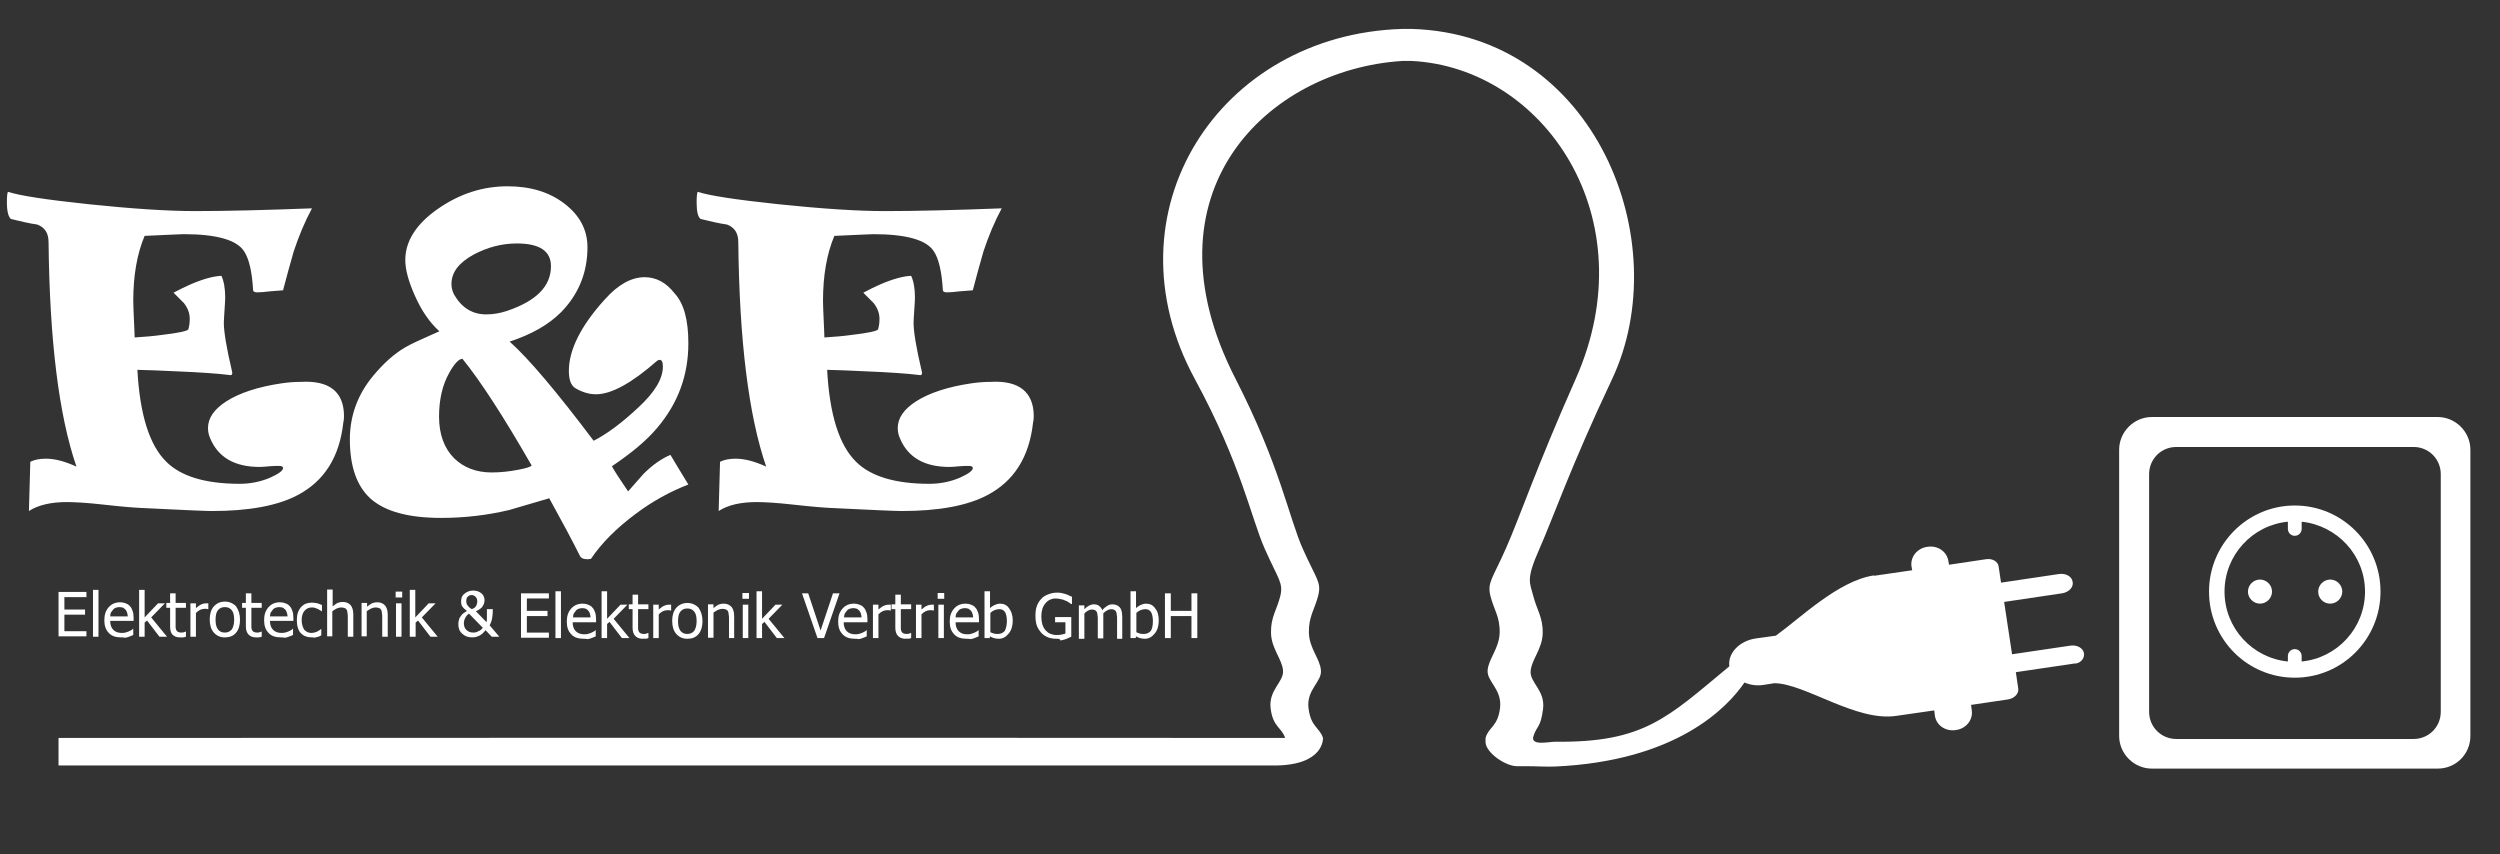 <?xml version="1.0" encoding="utf-8"?>
<!-- Generator: Adobe Illustrator 27.8.0, SVG Export Plug-In . SVG Version: 6.00 Build 0)  -->
<svg version="1.1" id="Ebene_1" xmlns="http://www.w3.org/2000/svg" xmlns:xlink="http://www.w3.org/1999/xlink" x="0px" y="0px"
	 viewBox="0 0 726 248.1" style="enable-background:new 0 0 726 248.1;" xml:space="preserve">
<rect x="0" y="0" width="726" height="248.1" fill="#333333" stroke="none"/>
<style type="text/css">
	.st0{fill:#FFFFFF;}
</style>
<g>
	<path class="st0" d="M300.2,120.9c0,0.8-0.1,1.4-0.2,1.8c-1.1,10-5.5,17-13.3,21.1c-5.9,3.1-14.2,4.6-24.9,4.6
		c-1.7,0-8.6-0.3-20.7-0.9c-2.1-0.1-5.8-0.4-11.1-1c-4.5-0.5-8-0.7-10.3-0.7c-4.7,0-8.4,0.9-11,2.6l0.4-14.3
		c1.2-0.6,2.7-0.9,4.5-0.9c2.7,0,5.6,0.8,8.9,2.3c-5.1-14.8-7.8-36.6-8.1-65.2c0-2.6-1.1-4.3-3.3-5.1c-2.2-0.3-4.7-0.9-7.6-1.6
		c-0.8-0.5-1.2-2.1-1.2-4.8c0-1.7,0.1-2.7,0.3-3.1c3.3,1.1,11.1,2.3,23.4,3.6c12.5,1.3,22.9,2,31,2c9.3,0,20.6-0.3,33.9-0.8
		c-2.1,3.9-3.8,8-5.3,12.5c-1.1,3.8-2.1,7.5-3.1,11.3c-0.5,0-1.8,0.2-3.8,0.3c-1.6,0.2-2.8,0.3-3.7,0.3c-0.7,0-1.2-0.2-1.2-0.7
		c-0.3-5.3-1.2-9.1-2.6-11.2c-2.1-3.3-7.9-5-17.6-5c-0.7,0-4.5,0.2-11.3,0.5c-2.2,5.2-3.3,11.5-3.3,18.9c0,1.3,0.1,3.2,0.2,5.6
		c0.1,2.4,0.2,4,0.2,5c3-0.2,5.5-0.4,7.6-0.7c5.2-0.6,7.9-1.2,8-1.7c0.3-1,0.4-2,0.4-3c0-1.7-0.6-3.2-1.7-4.6c-1-1-2-2-3-3
		c1.7-0.9,3.3-1.7,4.9-2.4c3.7-1.6,6.7-2.4,9-2.5c0.7,1.5,1.1,3.6,1.1,6.3c0,0.8-0.1,2.1-0.2,3.7c-0.1,1.7-0.2,2.9-0.2,3.6
		c0,2.7,0.8,7.4,2.3,13.8c0.2,0.7,0.2,1.1,0,1.3c-0.1,0.1-0.3,0.2-0.7,0.1c-3.1-0.4-8.6-0.8-16.2-1.1c-3.5-0.2-7-0.3-10.5-0.4
		c0.7,13,3.5,21.9,8.4,26.7c4.2,4.2,11.3,6.4,21.3,6.4c3.1,0,6.1-0.6,8.9-1.8c2.4-1.1,3.7-2,3.7-2.8c0-0.4-0.4-0.6-1.2-0.6
		c-0.7,0-1.6,0-2.7,0.1c-1.1,0.1-2.1,0.2-2.9,0.2c-7.3,0-12.1-2.8-14.4-8.4c-0.4-0.9-0.6-1.9-0.6-2.9c0-2.9,1.8-5.5,5.4-7.8
		c3.8-2.4,9.2-4.2,16.1-5.2c2.1-0.3,3.9-0.4,5.4-0.4C296,110.4,300.2,113.9,300.2,120.9 M154.4,135.2c-8.2-14.3-14.9-24.6-20.1-31
		c-1,0-2.3,1.3-3.8,4c-2,3.5-3,7.8-3,12.8c0,5.1,1.5,9.2,4.4,12.1c2.8,2.7,6.4,4.1,10.9,4.1c2.6,0,5.2-0.3,7.8-0.8
		C152.7,136,154,135.6,154.4,135.2L154.4,135.2z M160,77.3c0-4.4-3.3-6.6-9.9-6.6c-4.4,0-8.5,1.1-12.5,3.2c-4.4,2.4-6.5,5.2-6.5,8.6
		c0,1.1,0.3,2.2,0.8,3.1c2.2,3.8,5.3,5.7,9.3,5.7c1.9,0,3.9-0.3,6-1C155.8,87.4,160,83.1,160,77.3L160,77.3z M199.9,140.7
		c-5.4,2.1-10.5,4.9-15.4,8.6c-5.5,4.1-9.8,8.4-12.9,13c-0.6,0.1-0.9,0.1-1.1,0.1c-1,0-1.7-0.3-2-0.8c-2.4-4.8-5.4-10.4-9-16.9
		c-3.9,1.1-7.7,2.3-11.6,3.4c-6.3,1.5-12.9,2.3-19.8,2.3c-9.6,0-16.4-1.9-20.6-5.7c-3.9-3.6-5.9-9.3-5.9-17.1
		c0-6.9,2.3-13.1,6.8-18.5c3-3.6,6.1-6.4,9.4-8.3c1.3-0.8,4.6-2.3,9.8-4.6c-2.8-2.5-5.2-6-7.1-10.3c-1.8-4-2.8-7.5-2.8-10.4
		c0-5.4,3.1-10.4,9.4-14.8c6.3-4.4,13-6.6,20.3-6.6c6.7,0,12.2,1.7,16.6,5.1c4.4,3.4,6.6,7.6,6.6,12.6c0,7.4-2.6,13.7-7.7,18.9
		c-3.6,3.6-8.5,6.4-14.9,8.5c5.6,5,13.7,14.6,24.4,28.8c3.9-2,8.2-5.2,12.9-9.6c4.8-4.4,7.2-8.4,7.2-11.9c0-1.4-0.3-2-1-2
		c-0.2,0-0.4,0.1-0.7,0.3c-7.4,6.5-13.3,9.7-17.7,9.7c-2,0-4-0.6-5.9-1.7c-1.4-0.8-2-2.5-2-5.1c0-6.1,3.5-13.1,10.4-20.7
		c3.9-4.4,7.8-6.5,11.6-6.5c3.4,0,6.3,1.6,8.7,4.7c2.7,2.9,4,7.7,4,14.5c0,9.3-3,17.4-9,24.5c-3,3.6-7.4,7.3-13.2,11.2
		c0.8,1.5,2.4,3.9,4.7,7.3c1.5-1.7,3-3.4,4.5-5.1c2.6-2.6,5.2-4.4,7.8-5.5C195.9,134.1,197.6,137,199.9,140.7L199.9,140.7z
		 M99.9,120.9c0,0.8-0.1,1.4-0.2,1.8c-1.1,10-5.5,17-13.3,21.1c-5.9,3.1-14.2,4.6-24.9,4.6c-1.7,0-8.6-0.3-20.7-0.9
		c-2.1-0.1-5.8-0.4-11.1-1c-4.5-0.5-8-0.7-10.3-0.7c-4.7,0-8.4,0.9-11,2.6l0.4-14.3c1.2-0.6,2.7-0.9,4.5-0.9c2.7,0,5.6,0.8,8.9,2.3
		c-5.1-14.8-7.8-36.6-8.1-65.2c0-2.6-1.1-4.3-3.3-5.1c-2.2-0.3-4.7-0.9-7.6-1.6C2.5,63.1,2,61.5,2,58.8c0-1.7,0.1-2.7,0.3-3.1
		c3.3,1.1,11.1,2.3,23.4,3.6c12.5,1.3,22.9,2,31,2c9.3,0,20.6-0.3,33.9-0.8c-2.1,3.9-3.8,8-5.3,12.5c-1.1,3.8-2.1,7.5-3.1,11.3
		c-0.5,0-1.8,0.2-3.8,0.3c-1.6,0.2-2.8,0.3-3.7,0.3c-0.7,0-1.2-0.2-1.2-0.7c-0.3-5.3-1.2-9.1-2.6-11.2c-2.1-3.3-7.9-5-17.6-5
		c-0.7,0-4.5,0.2-11.3,0.5c-2.2,5.2-3.3,11.5-3.3,18.9c0,1.3,0.1,3.2,0.2,5.6c0.1,2.4,0.2,4,0.2,5c3-0.2,5.5-0.4,7.6-0.7
		c5.2-0.6,7.9-1.2,8-1.7c0.3-1,0.4-2,0.4-3c0-1.7-0.6-3.2-1.7-4.6c-1-1-2-2-3-3c1.7-0.9,3.3-1.7,4.9-2.4c3.7-1.6,6.7-2.4,9-2.5
		c0.7,1.5,1.1,3.6,1.1,6.3c0,0.8-0.1,2.1-0.2,3.7c-0.1,1.7-0.2,2.9-0.2,3.6c0,2.7,0.8,7.4,2.3,13.8c0.2,0.7,0.2,1.1,0,1.3
		c-0.1,0.1-0.3,0.2-0.7,0.1c-3.1-0.4-8.6-0.8-16.2-1.1c-3.5-0.2-7-0.3-10.5-0.4c0.7,13,3.5,21.9,8.4,26.7c4.2,4.2,11.3,6.4,21.3,6.4
		c3.1,0,6.1-0.6,8.9-1.8c2.4-1.1,3.7-2,3.7-2.8c0-0.4-0.4-0.6-1.2-0.6c-0.7,0-1.6,0-2.7,0.1c-1.1,0.1-2.1,0.2-2.9,0.2
		c-7.3,0-12.1-2.8-14.4-8.4c-0.4-0.9-0.6-1.9-0.6-2.9c0-2.9,1.8-5.5,5.4-7.8c3.8-2.4,9.2-4.2,16.1-5.2c2.1-0.3,3.9-0.4,5.4-0.4
		C95.8,110.4,99.9,113.9,99.9,120.9L99.9,120.9z"/>
	<path class="st0" d="M127.1,184.9H125l-3.6-4.7l-0.7,0.6v4.1H119v-13.6h1.6v8l3.9-4.1h2l-4,4.1L127.1,184.9L127.1,184.9z
		 M116.8,173.5h-1.9v-1.7h1.9V173.5L116.8,173.5z M116.6,184.9H115v-9.7h1.6V184.9L116.6,184.9z M112.6,184.9H111v-5.6
		c0-0.4,0-0.9-0.1-1.3c0-0.4-0.1-0.7-0.2-0.9c-0.1-0.2-0.3-0.4-0.6-0.5c-0.2-0.1-0.6-0.2-1-0.2c-0.4,0-0.8,0.1-1.3,0.3
		c-0.4,0.2-0.9,0.5-1.3,0.8v7.3H105v-9.7h1.6v1.1c0.5-0.4,1-0.8,1.4-1c0.5-0.2,1-0.3,1.5-0.3c1,0,1.7,0.3,2.3,0.9
		c0.5,0.6,0.8,1.5,0.8,2.7V184.9L112.6,184.9z M102.7,184.9H101v-5.6c0-0.4,0-0.9-0.1-1.3c0-0.4-0.1-0.7-0.2-0.9
		c-0.1-0.2-0.3-0.4-0.6-0.5c-0.2-0.1-0.6-0.2-1-0.2c-0.4,0-0.8,0.1-1.3,0.3c-0.4,0.2-0.9,0.5-1.3,0.8v7.3H95v-13.6h1.6v4.9
		c0.5-0.4,1-0.8,1.4-1c0.5-0.2,1-0.3,1.5-0.3c1,0,1.7,0.3,2.3,0.9c0.5,0.6,0.8,1.5,0.8,2.7V184.9L102.7,184.9z M90.6,185.1
		c-0.7,0-1.3-0.1-1.8-0.3c-0.6-0.2-1-0.5-1.4-0.9c-0.4-0.4-0.7-0.9-0.9-1.6c-0.2-0.6-0.3-1.4-0.3-2.2c0-0.9,0.1-1.6,0.3-2.2
		c0.2-0.6,0.5-1.1,0.9-1.6c0.4-0.4,0.9-0.8,1.4-1c0.6-0.2,1.2-0.3,1.8-0.3c0.5,0,1.1,0.1,1.6,0.2c0.5,0.2,0.9,0.3,1.3,0.5v1.8h-0.1
		c-0.1-0.1-0.3-0.2-0.5-0.3c-0.2-0.1-0.4-0.3-0.7-0.4c-0.2-0.1-0.5-0.2-0.8-0.3c-0.3-0.1-0.6-0.1-0.9-0.1c-0.8,0-1.5,0.3-2.1,1
		c-0.5,0.6-0.8,1.5-0.8,2.7c0,1.1,0.3,2,0.7,2.7c0.5,0.6,1.2,1,2.1,1c0.5,0,1-0.1,1.5-0.3c0.5-0.2,0.9-0.5,1.3-0.8h0.1v1.8
		c-0.2,0.1-0.4,0.2-0.6,0.3c-0.2,0.1-0.5,0.2-0.7,0.2c-0.3,0.1-0.5,0.1-0.8,0.2C91.2,185.1,91,185.1,90.6,185.1L90.6,185.1z
		 M83.5,179c0-0.4-0.1-0.8-0.2-1.1c-0.1-0.3-0.2-0.6-0.4-0.8c-0.2-0.2-0.4-0.4-0.7-0.6c-0.3-0.1-0.7-0.2-1.1-0.2
		c-0.4,0-0.8,0.1-1.1,0.2c-0.3,0.1-0.6,0.3-0.8,0.6c-0.2,0.3-0.4,0.5-0.6,0.8c-0.1,0.3-0.2,0.7-0.2,1.1H83.5L83.5,179z M81.6,185.1
		c-1.6,0-2.8-0.4-3.6-1.3c-0.9-0.9-1.3-2.1-1.3-3.7c0-1.6,0.4-2.8,1.3-3.8c0.8-0.9,1.9-1.4,3.3-1.4c0.6,0,1.1,0.1,1.6,0.3
		c0.5,0.2,0.9,0.4,1.2,0.8c0.4,0.4,0.6,0.8,0.8,1.4c0.2,0.5,0.3,1.2,0.3,2v0.9h-6.8c0,1.1,0.3,2,0.9,2.6c0.6,0.6,1.4,0.9,2.4,0.9
		c0.4,0,0.7,0,1.1-0.1c0.3-0.1,0.7-0.2,0.9-0.3c0.3-0.1,0.6-0.3,0.8-0.4c0.2-0.1,0.4-0.2,0.5-0.4h0.1v1.8c-0.2,0.1-0.4,0.2-0.7,0.3
		c-0.3,0.1-0.5,0.2-0.8,0.3c-0.3,0.1-0.6,0.2-0.9,0.2C82.3,185.1,82,185.1,81.6,185.1L81.6,185.1z M74.3,185.1
		c-0.9,0-1.6-0.3-2.1-0.8c-0.5-0.5-0.8-1.3-0.8-2.4v-5.4h-1.1v-1.4h1.1v-2.8h1.6v2.8h3v1.4h-3v4.6c0,0.5,0,0.9,0,1.1
		c0,0.3,0.1,0.5,0.2,0.8c0.1,0.2,0.3,0.4,0.5,0.5c0.2,0.1,0.5,0.2,0.9,0.2c0.3,0,0.5,0,0.8-0.1c0.3-0.1,0.4-0.1,0.5-0.2h0.1v1.5
		c-0.3,0.1-0.6,0.2-0.9,0.2C74.9,185.1,74.6,185.1,74.3,185.1L74.3,185.1z M68,180c0-1.3-0.2-2.2-0.7-2.8c-0.5-0.6-1.1-0.9-2-0.9
		c-0.9,0-1.5,0.3-2,0.9c-0.5,0.6-0.7,1.5-0.7,2.8c0,1.2,0.2,2.1,0.7,2.8c0.5,0.6,1.1,0.9,2,0.9c0.8,0,1.5-0.3,2-0.9
		C67.7,182.2,68,181.3,68,180L68,180z M69.7,180c0,1.6-0.4,2.9-1.2,3.8c-0.8,0.9-1.8,1.3-3.2,1.3c-1.4,0-2.4-0.5-3.2-1.4
		c-0.8-0.9-1.2-2.2-1.2-3.8c0-1.6,0.4-2.9,1.2-3.8c0.8-0.9,1.9-1.4,3.2-1.4c1.3,0,2.4,0.5,3.2,1.3C69.3,177.1,69.7,178.4,69.7,180
		L69.7,180z M60.4,176.9L60.4,176.9c-0.2,0-0.3-0.1-0.5-0.1c-0.1,0-0.3,0-0.5,0c-0.4,0-0.9,0.1-1.3,0.3c-0.4,0.2-0.8,0.5-1.2,0.9
		v6.9h-1.6v-9.7h1.6v1.4c0.6-0.5,1.1-0.9,1.6-1.1c0.4-0.2,0.9-0.3,1.3-0.3c0.2,0,0.3,0,0.4,0c0.1,0,0.2,0,0.3,0V176.9L60.4,176.9z
		 M52.2,185.1c-0.9,0-1.6-0.3-2.1-0.8c-0.5-0.5-0.7-1.3-0.7-2.4v-5.4h-1.1v-1.4h1.1v-2.8H51v2.8h3v1.4h-3v4.6c0,0.5,0,0.9,0,1.1
		c0,0.3,0.1,0.5,0.2,0.8c0.1,0.2,0.3,0.4,0.5,0.5c0.2,0.1,0.5,0.2,0.9,0.2c0.3,0,0.5,0,0.8-0.1c0.2-0.1,0.4-0.1,0.5-0.2h0.1v1.5
		c-0.3,0.1-0.6,0.2-0.9,0.2C52.8,185.1,52.5,185.1,52.2,185.1L52.2,185.1z M48.5,184.9h-2.2l-3.6-4.7l-0.7,0.6v4.1h-1.6v-13.6H42v8
		l3.9-4.1h2l-4,4.1L48.5,184.9L48.5,184.9z M37.1,179c0-0.4-0.1-0.8-0.2-1.1c-0.1-0.3-0.2-0.6-0.4-0.8c-0.2-0.2-0.4-0.4-0.7-0.6
		c-0.3-0.1-0.7-0.2-1.1-0.2c-0.4,0-0.8,0.1-1.1,0.2c-0.3,0.1-0.6,0.3-0.8,0.6c-0.2,0.3-0.4,0.5-0.6,0.8c-0.1,0.3-0.2,0.7-0.2,1.1
		H37.1L37.1,179z M35.2,185.1c-1.6,0-2.8-0.4-3.6-1.3c-0.9-0.9-1.3-2.1-1.3-3.7c0-1.6,0.4-2.8,1.3-3.8c0.8-0.9,1.9-1.4,3.3-1.4
		c0.6,0,1.1,0.1,1.6,0.3c0.5,0.2,0.9,0.4,1.2,0.8c0.4,0.4,0.6,0.8,0.8,1.4c0.2,0.5,0.3,1.2,0.3,2v0.9h-6.8c0,1.1,0.3,2,0.9,2.6
		c0.6,0.6,1.4,0.9,2.4,0.9c0.4,0,0.7,0,1.1-0.1c0.3-0.1,0.7-0.2,0.9-0.3c0.3-0.1,0.6-0.3,0.8-0.4c0.2-0.1,0.4-0.2,0.5-0.4h0.1v1.8
		c-0.2,0.1-0.4,0.2-0.7,0.3c-0.3,0.1-0.5,0.2-0.8,0.3c-0.3,0.1-0.6,0.2-0.9,0.2C35.9,185.1,35.6,185.1,35.2,185.1L35.2,185.1z
		 M28.6,184.9h-1.6v-13.6h1.6V184.9L28.6,184.9z M17,184.9v-13h8.1v1.5h-6.4v3.6h6v1.5h-6v4.8h6.4v1.5H17L17,184.9z"/>
	<path class="st0" d="M137,176.9c0.3-0.1,0.6-0.3,0.8-0.4c0.2-0.2,0.4-0.4,0.5-0.6c0.1-0.2,0.2-0.4,0.2-0.6c0.1-0.2,0.1-0.5,0.1-0.7
		c0-0.6-0.2-1-0.5-1.3c-0.3-0.3-0.7-0.5-1.1-0.5c-0.5,0-0.9,0.2-1.2,0.5c-0.3,0.3-0.4,0.8-0.4,1.3c0,0.2,0,0.4,0.1,0.6
		c0,0.2,0.1,0.4,0.3,0.6c0.1,0.2,0.3,0.4,0.5,0.6C136.4,176.5,136.7,176.7,137,176.9 M140.2,182.3l-4-4.1c-0.1,0.1-0.3,0.2-0.4,0.3
		c-0.1,0.1-0.3,0.3-0.5,0.6c-0.1,0.2-0.3,0.5-0.4,0.8c-0.1,0.3-0.2,0.7-0.2,1c0,0.8,0.2,1.5,0.7,2c0.5,0.5,1.2,0.8,2,0.8
		c0.6,0,1.1-0.1,1.5-0.4C139.4,183.2,139.8,182.8,140.2,182.3L140.2,182.3z M145,184.9h-2.2l-1.8-1.9c-0.6,0.8-1.2,1.3-1.8,1.6
		c-0.6,0.3-1.3,0.5-2.1,0.5c-1.2,0-2.2-0.4-2.9-1.1c-0.8-0.7-1.1-1.6-1.1-2.8c0-0.5,0.1-0.9,0.2-1.3c0.1-0.4,0.3-0.7,0.6-1.1
		c0.2-0.3,0.5-0.6,0.8-0.8c0.3-0.2,0.6-0.4,0.9-0.6c-0.6-0.4-1-0.8-1.3-1.2c-0.3-0.4-0.4-1-0.4-1.6c0-0.4,0.1-0.8,0.2-1.2
		c0.2-0.4,0.4-0.7,0.7-0.9c0.3-0.3,0.6-0.5,1.1-0.7c0.4-0.2,0.9-0.3,1.5-0.3c1,0,1.8,0.3,2.4,0.8c0.6,0.5,0.9,1.2,0.9,1.9
		c0,0.3,0,0.6-0.1,0.9c-0.1,0.3-0.2,0.6-0.4,0.9c-0.2,0.3-0.4,0.6-0.8,0.8c-0.3,0.3-0.7,0.5-1.2,0.7l3.1,3.2c0.1-0.5,0.1-1,0.1-1.6
		c0-0.6,0-1.3,0-2.2h1.7v0.8c0,0.6-0.1,1.2-0.2,1.9c-0.1,0.7-0.4,1.4-0.7,2L145,184.9L145,184.9z"/>
	<path class="st0" d="M227.8,185.3h-2.2l-3.6-4.7l-0.7,0.6v4.1h-1.6v-13.6h1.6v8l3.9-4.1h2l-4,4.1L227.8,185.3L227.8,185.3z
		 M217.5,173.9h-1.9v-1.7h1.9V173.9L217.5,173.9z M217.3,185.3h-1.6v-9.7h1.6V185.3L217.3,185.3z M213.3,185.3h-1.6v-5.6
		c0-0.4,0-0.9-0.1-1.3c0-0.4-0.1-0.7-0.2-0.9c-0.1-0.2-0.3-0.4-0.6-0.5c-0.2-0.1-0.6-0.2-1-0.2c-0.4,0-0.8,0.1-1.3,0.3
		c-0.4,0.2-0.9,0.5-1.3,0.8v7.3h-1.6v-9.7h1.6v1.1c0.5-0.4,1-0.8,1.4-1c0.5-0.2,1-0.3,1.5-0.3c1,0,1.7,0.3,2.3,0.9
		c0.5,0.6,0.8,1.5,0.8,2.7V185.3L213.3,185.3z M202.3,180.4c0-1.3-0.2-2.2-0.7-2.8c-0.5-0.6-1.1-0.9-2-0.9c-0.9,0-1.5,0.3-2,0.9
		c-0.5,0.6-0.7,1.5-0.7,2.8c0,1.2,0.2,2.1,0.7,2.8c0.5,0.6,1.1,0.9,2,0.9c0.8,0,1.5-0.3,2-0.9C202,182.6,202.3,181.6,202.3,180.4
		L202.3,180.4z M204,180.4c0,1.6-0.4,2.9-1.2,3.8c-0.8,0.9-1.8,1.3-3.2,1.3c-1.4,0-2.4-0.5-3.2-1.4c-0.8-0.9-1.2-2.2-1.2-3.8
		c0-1.6,0.4-2.9,1.2-3.8c0.8-0.9,1.9-1.4,3.2-1.4c1.3,0,2.4,0.5,3.2,1.3C203.6,177.5,204,178.8,204,180.4L204,180.4z M194.8,177.3
		L194.8,177.3c-0.2,0-0.3-0.1-0.5-0.1c-0.1,0-0.3,0-0.5,0c-0.4,0-0.9,0.1-1.3,0.3c-0.4,0.2-0.8,0.5-1.2,0.9v6.9h-1.6v-9.7h1.6v1.4
		c0.6-0.5,1.1-0.9,1.6-1.1c0.4-0.2,0.9-0.3,1.3-0.3c0.2,0,0.3,0,0.4,0c0.1,0,0.2,0,0.3,0V177.3L194.8,177.3z M186.6,185.5
		c-0.9,0-1.6-0.3-2.1-0.8c-0.5-0.5-0.8-1.3-0.8-2.4v-5.4h-1.1v-1.4h1.1v-2.8h1.6v2.8h3v1.4h-3v4.6c0,0.5,0,0.9,0,1.1
		c0,0.3,0.1,0.5,0.2,0.8c0.1,0.2,0.3,0.4,0.5,0.5c0.2,0.1,0.5,0.2,0.9,0.2c0.3,0,0.5,0,0.8-0.1c0.2-0.1,0.4-0.1,0.5-0.2h0.1v1.5
		c-0.3,0.1-0.6,0.2-0.9,0.2C187.1,185.4,186.8,185.5,186.6,185.5L186.6,185.5z M182.8,185.3h-2.2l-3.6-4.7l-0.7,0.6v4.1h-1.6v-13.6
		h1.6v8l3.9-4.1h2l-4,4.1L182.8,185.3L182.8,185.3z M171.5,179.3c0-0.4-0.1-0.8-0.2-1.1c-0.1-0.3-0.2-0.6-0.4-0.8
		c-0.2-0.2-0.4-0.4-0.7-0.6c-0.3-0.1-0.7-0.2-1.1-0.2c-0.4,0-0.8,0.1-1.1,0.2c-0.3,0.1-0.6,0.3-0.8,0.6c-0.2,0.3-0.4,0.5-0.6,0.8
		c-0.1,0.3-0.2,0.7-0.2,1.1H171.5L171.5,179.3z M169.5,185.5c-1.6,0-2.8-0.4-3.6-1.3c-0.9-0.9-1.3-2.1-1.3-3.7
		c0-1.6,0.4-2.8,1.3-3.8c0.8-0.9,1.9-1.4,3.3-1.4c0.6,0,1.1,0.1,1.6,0.3c0.5,0.2,0.9,0.4,1.2,0.8c0.4,0.4,0.6,0.8,0.8,1.4
		c0.2,0.5,0.3,1.2,0.3,2v0.9h-6.8c0,1.1,0.3,2,0.9,2.6c0.6,0.6,1.4,0.9,2.4,0.9c0.4,0,0.7,0,1.1-0.1c0.3-0.1,0.7-0.2,0.9-0.3
		c0.3-0.1,0.6-0.3,0.8-0.4c0.2-0.1,0.4-0.2,0.5-0.4h0.1v1.8c-0.2,0.1-0.4,0.2-0.7,0.3c-0.3,0.1-0.5,0.2-0.8,0.3
		c-0.3,0.1-0.6,0.2-0.9,0.2C170.2,185.5,169.9,185.5,169.5,185.5L169.5,185.5z M162.9,185.3h-1.6v-13.6h1.6V185.3L162.9,185.3z
		 M151.3,185.3v-13h8.1v1.5H153v3.6h6v1.5h-6v4.8h6.4v1.5H151.3L151.3,185.3z"/>
	<path class="st0" d="M294.1,180.2c0,1.6-0.4,2.9-1.2,3.8c-0.8,1-1.7,1.5-2.9,1.5c-0.5,0-1-0.1-1.4-0.2c-0.4-0.1-0.7-0.3-1.1-0.5
		l-0.1,0.5h-1.5v-13.6h1.6v4.9c0.4-0.4,0.9-0.7,1.3-0.9c0.5-0.2,1-0.4,1.6-0.4c1.1,0,2,0.4,2.6,1.3
		C293.7,177.5,294.1,178.7,294.1,180.2 M292.4,180.4c0-1.2-0.2-2-0.5-2.6c-0.4-0.6-0.9-0.9-1.7-0.9c-0.5,0-0.9,0.1-1.4,0.3
		c-0.5,0.2-0.9,0.5-1.2,0.8v5.6c0.4,0.2,0.8,0.3,1.1,0.4c0.3,0.1,0.7,0.1,1.1,0.1c0.8,0,1.5-0.3,2-0.9
		C292.1,182.6,292.4,181.6,292.4,180.4L292.4,180.4z M282.6,179.3c0-0.4-0.1-0.8-0.2-1.1c-0.1-0.3-0.2-0.6-0.4-0.8
		c-0.2-0.2-0.4-0.4-0.7-0.6c-0.3-0.1-0.7-0.2-1.1-0.2c-0.4,0-0.8,0.1-1.1,0.2c-0.3,0.1-0.6,0.3-0.8,0.6c-0.2,0.3-0.4,0.5-0.6,0.8
		c-0.1,0.3-0.2,0.7-0.2,1.1H282.6L282.6,179.3z M280.7,185.5c-1.6,0-2.8-0.4-3.6-1.3c-0.9-0.9-1.3-2.1-1.3-3.7
		c0-1.6,0.4-2.8,1.3-3.8c0.8-0.9,1.9-1.4,3.3-1.4c0.6,0,1.1,0.1,1.6,0.3c0.5,0.2,0.9,0.4,1.2,0.8c0.4,0.4,0.6,0.8,0.8,1.4
		c0.2,0.5,0.3,1.2,0.3,2v0.9h-6.8c0,1.1,0.3,2,0.9,2.6c0.6,0.6,1.4,0.9,2.4,0.9c0.4,0,0.7,0,1.1-0.1c0.3-0.1,0.7-0.2,0.9-0.3
		c0.3-0.1,0.6-0.3,0.8-0.4c0.2-0.1,0.4-0.2,0.5-0.4h0.1v1.8c-0.2,0.1-0.4,0.2-0.7,0.3c-0.3,0.1-0.5,0.2-0.8,0.3
		c-0.3,0.1-0.6,0.2-0.9,0.2C281.4,185.5,281.1,185.5,280.7,185.5L280.7,185.5z M274.2,173.9h-1.9v-1.7h1.9V173.9L274.2,173.9z
		 M274.1,185.3h-1.6v-9.7h1.6V185.3L274.1,185.3z M271.1,177.3L271.1,177.3c-0.2,0-0.3-0.1-0.5-0.1c-0.1,0-0.3,0-0.5,0
		c-0.4,0-0.9,0.1-1.3,0.3c-0.4,0.2-0.8,0.5-1.2,0.9v6.9h-1.6v-9.7h1.6v1.4c0.6-0.5,1.1-0.9,1.6-1.1c0.4-0.2,0.9-0.3,1.3-0.3
		c0.2,0,0.3,0,0.4,0c0.1,0,0.2,0,0.3,0V177.3L271.1,177.3z M262.9,185.5c-0.9,0-1.6-0.3-2.1-0.8c-0.5-0.5-0.8-1.3-0.8-2.4v-5.4h-1.1
		v-1.4h1.1v-2.8h1.6v2.8h3v1.4h-3v4.6c0,0.5,0,0.9,0,1.1c0,0.3,0.1,0.5,0.2,0.8c0.1,0.2,0.3,0.4,0.5,0.5c0.2,0.1,0.5,0.2,0.9,0.2
		c0.3,0,0.5,0,0.8-0.1c0.3-0.1,0.4-0.1,0.5-0.2h0.1v1.5c-0.3,0.1-0.6,0.2-0.9,0.2C263.4,185.4,263.1,185.5,262.9,185.5L262.9,185.5z
		 M258.6,177.3L258.6,177.3c-0.2,0-0.3-0.1-0.5-0.1c-0.1,0-0.3,0-0.5,0c-0.4,0-0.9,0.1-1.3,0.3c-0.4,0.2-0.8,0.5-1.2,0.9v6.9h-1.6
		v-9.7h1.6v1.4c0.6-0.5,1.1-0.9,1.6-1.1c0.4-0.2,0.9-0.3,1.3-0.3c0.2,0,0.3,0,0.4,0c0.1,0,0.2,0,0.3,0V177.3L258.6,177.3z
		 M250.2,179.3c0-0.4-0.1-0.8-0.2-1.1c-0.1-0.3-0.2-0.6-0.4-0.8c-0.2-0.2-0.4-0.4-0.7-0.6c-0.3-0.1-0.7-0.2-1.1-0.2
		c-0.4,0-0.8,0.1-1.1,0.2c-0.3,0.1-0.6,0.3-0.8,0.6c-0.2,0.3-0.4,0.5-0.6,0.8c-0.1,0.3-0.2,0.7-0.2,1.1H250.2L250.2,179.3z
		 M248.3,185.5c-1.6,0-2.8-0.4-3.6-1.3c-0.9-0.9-1.3-2.1-1.3-3.7c0-1.6,0.4-2.8,1.3-3.8c0.8-0.9,1.9-1.4,3.3-1.4
		c0.6,0,1.1,0.1,1.6,0.3c0.5,0.2,0.9,0.4,1.2,0.8c0.4,0.4,0.6,0.8,0.8,1.4c0.2,0.5,0.3,1.2,0.3,2v0.9H245c0,1.1,0.3,2,0.9,2.6
		c0.6,0.6,1.4,0.9,2.4,0.9c0.4,0,0.7,0,1.1-0.1c0.3-0.1,0.7-0.2,0.9-0.3c0.3-0.1,0.6-0.3,0.8-0.4c0.2-0.1,0.4-0.2,0.5-0.4h0.1v1.8
		c-0.2,0.1-0.4,0.2-0.7,0.3c-0.3,0.1-0.5,0.2-0.8,0.3c-0.3,0.1-0.6,0.2-0.9,0.2C249,185.5,248.7,185.5,248.3,185.5L248.3,185.5z
		 M243.8,172.3l-4.5,13h-1.9l-4.5-13h1.8l3.6,10.8l3.6-10.8H243.8L243.8,172.3z"/>
	<path class="st0" d="M347.7,185.3H346v-6.4h-6v6.4h-1.7v-13h1.7v5.1h6v-5.1h1.7V185.3L347.7,185.3z M336.5,180.2
		c0,1.6-0.4,2.9-1.2,3.8c-0.8,1-1.7,1.5-2.9,1.5c-0.5,0-1-0.1-1.4-0.2c-0.4-0.1-0.7-0.3-1.1-0.5l-0.1,0.5h-1.5v-13.6h1.6v4.9
		c0.4-0.4,0.9-0.7,1.3-0.9c0.5-0.2,1-0.4,1.6-0.4c1.1,0,2,0.4,2.6,1.3C336.2,177.5,336.5,178.7,336.5,180.2L336.5,180.2z
		 M334.8,180.4c0-1.2-0.2-2-0.5-2.6c-0.4-0.6-0.9-0.9-1.7-0.9c-0.5,0-0.9,0.1-1.4,0.3c-0.5,0.2-0.9,0.5-1.2,0.8v5.6
		c0.4,0.2,0.8,0.3,1.1,0.4c0.3,0.1,0.7,0.1,1.1,0.1c0.8,0,1.5-0.3,2-0.9C334.6,182.6,334.8,181.6,334.8,180.4L334.8,180.4z
		 M324.4,185.3v-5.6c0-0.4,0-0.9-0.1-1.2c0-0.4-0.1-0.7-0.2-0.9c-0.1-0.2-0.3-0.4-0.5-0.5c-0.2-0.1-0.5-0.2-0.9-0.2
		c-0.3,0-0.7,0.1-1.1,0.3c-0.4,0.2-0.8,0.5-1.2,0.9c0,0.1,0,0.2,0,0.4c0,0.1,0,0.3,0,0.5v6.4h-1.6v-5.6c0-0.4,0-0.9-0.1-1.2
		c0-0.4-0.1-0.7-0.2-0.9c-0.1-0.2-0.3-0.4-0.5-0.5c-0.2-0.1-0.5-0.2-0.9-0.2c-0.4,0-0.7,0.1-1.1,0.3c-0.4,0.2-0.8,0.5-1.1,0.9v7.3
		h-1.6v-9.7h1.6v1.1c0.4-0.4,0.9-0.8,1.3-1c0.4-0.2,0.9-0.4,1.4-0.4c0.6,0,1.1,0.1,1.5,0.4c0.4,0.3,0.8,0.7,1,1.3
		c0.5-0.6,1-1,1.5-1.3c0.5-0.3,1-0.4,1.5-0.4c0.4,0,0.8,0.1,1.1,0.2c0.3,0.1,0.6,0.3,0.9,0.6c0.3,0.3,0.5,0.7,0.6,1.1
		c0.1,0.4,0.2,1,0.2,1.7v6.4H324.4L324.4,185.3z M306.9,185.5c-0.9,0-1.8-0.1-2.5-0.4c-0.8-0.3-1.4-0.7-2-1.3
		c-0.5-0.6-1-1.3-1.3-2.1c-0.3-0.9-0.4-1.8-0.4-2.9c0-1.1,0.1-2,0.4-2.8c0.3-0.8,0.7-1.5,1.3-2.1c0.5-0.6,1.2-1,2-1.3
		c0.8-0.3,1.6-0.5,2.5-0.5c0.4,0,0.9,0,1.3,0.1c0.4,0.1,0.8,0.2,1.2,0.3c0.3,0.1,0.6,0.2,1,0.4c0.4,0.2,0.6,0.3,0.9,0.4v2.1H311
		c-0.2-0.2-0.4-0.4-0.7-0.5c-0.2-0.2-0.6-0.4-1-0.5c-0.3-0.2-0.7-0.3-1.2-0.4c-0.5-0.1-0.9-0.2-1.5-0.2c-1.2,0-2.3,0.5-3,1.4
		c-0.8,0.9-1.2,2.2-1.2,3.8c0,0.9,0.1,1.6,0.3,2.3c0.2,0.7,0.5,1.2,0.9,1.7c0.4,0.4,0.8,0.8,1.3,1c0.5,0.2,1.1,0.4,1.8,0.4
		c0.5,0,1,0,1.5-0.1c0.5-0.1,0.9-0.2,1.2-0.3v-3.3h-3v-1.5h4.7v5.7c-0.2,0.1-0.5,0.2-0.9,0.4c-0.4,0.2-0.7,0.3-1,0.4
		c-0.4,0.1-0.8,0.2-1.2,0.3C307.8,185.5,307.4,185.5,306.9,185.5L306.9,185.5z"/>
	<path class="st0" d="M717.4,213.7v-83.1c0-5.2-4.3-9.5-9.5-9.5h-83c-5.2,0-9.5,4.3-9.5,9.5v83.1c0,5.2,4.3,9.5,9.5,9.5h83
		C713.2,223.2,717.4,219,717.4,213.7L717.4,213.7z M708.8,206.7c0,4.4-3.5,7.9-7.9,7.9H632c-4.4,0-7.9-3.5-7.9-7.9v-69
		c0-4.4,3.5-7.9,7.9-7.9h68.9c4.4,0,7.9,3.5,7.9,7.9V206.7L708.8,206.7z"/>
	<path class="st0" d="M656.3,175.3c1.9,0,3.5-1.6,3.5-3.5c0-1.9-1.6-3.5-3.5-3.5s-3.5,1.6-3.5,3.5
		C652.8,173.7,654.4,175.3,656.3,175.3L656.3,175.3z"/>
	<path class="st0" d="M676.7,175.3c1.9,0,3.5-1.6,3.5-3.5c0-1.9-1.6-3.5-3.5-3.5c-1.9,0-3.5,1.6-3.5,3.5
		C673.2,173.7,674.7,175.3,676.7,175.3L676.7,175.3z"/>
	<path class="st0" d="M691.3,171.8c0-13.8-11.1-25-24.9-25c-13.7,0-24.9,11.2-24.9,25s11.1,25,24.9,25
		C680.2,196.8,691.3,185.6,691.3,171.8L691.3,171.8z M686.8,171.8c0,10.6-8.1,19.3-18.4,20.3v-1.6c0-1.1-0.9-2-2-2c-1.1,0-2,0.9-2,2
		v1.6c-10.3-1-18.4-9.7-18.4-20.3c0-10.6,8.1-19.3,18.4-20.3v2.1c0,1.1,0.9,2,2,2c1.1,0,2-0.9,2-2v-2.1
		C678.7,152.6,686.8,161.2,686.8,171.8L686.8,171.8z"/>
	<path class="st0" d="M605.2,189.8L605.2,189.8c-0.2-1.6-2-2.6-4-2.3l-16.9,2.5l-2.3-15.2l16.8-2.5c2-0.3,3.4-1.8,3.1-3.3h0
		c-0.2-1.6-2-2.6-4-2.3l-16.8,2.5l-0.7-4.7c-0.2-1.5-1.9-2.4-3.7-2.1l-10.7,1.6l-0.2-1.1c-0.4-2.7-3.1-4.6-6.1-4.1
		c-3,0.4-5,3-4.6,5.7l0.2,1.1l-11,1.6l-0.1-0.1c-10.3,1.5-21.4,12.4-28.5,17.5l-5.8,0.8c-4.8,0.7-8.2,4.3-7.7,8.1
		c-18,14.9-24.7,22.2-50.6,21.9c-1.8,0-7.2,1.3-6.3-1.6c1-3.1,2.1-2.4,2.8-7.9c0.7-5.4-3.9-7.7-3.6-11c0.2-3.3,3.4-6.4,3.5-11
		c0.1-4.6-1.7-6.8-2.7-10.7c-1-4-2.3-4.7,1.7-13.7c4-9,9-23.7,21.1-49.3C487,70.2,463.2,10,410,8.4c-0.1,0-0.3,0-0.4,0
		c-0.3,0-0.7,0-1,0c-0.3,0-0.7,0-1,0c-0.1,0-0.3,0-0.4,0C354,10,320.6,61.6,347,110.1c13.5,24.9,16.3,40.3,20.3,49.3
		c4,9,5.4,9.8,4.5,13.7c-1,4-2.8,6.1-2.7,10.7c0.1,4.6,3.3,7.7,3.5,11c0.2,3.3-4.3,5.6-3.6,11c0.7,5.4,3.2,5.4,4.2,8.5
		c-104-0.1-356.2,0-356.2,0v8h353c14.7,0,14.2-8,14.2-8c-1-3.1-3.5-3.1-4.2-8.6c-0.7-5.4,3.9-7.7,3.6-11c-0.2-3.3-3.4-6.4-3.5-11
		c-0.1-4.6,1.7-6.8,2.7-10.7c1-4-0.5-4.7-4.5-13.7c-4-9-6.6-24.1-19.5-49.3c-27.8-54.2,9.3-89.8,48.4-92.3c0.1,0,0.3,0,0.4,0
		c0.3,0,0.7,0,1,0c0.3,0,0.7,0,1,0c0.1,0,0.3,0,0.4,0c38.4,2,68.3,45.6,47.6,92.3c-11.5,25.9-16.3,40.3-20.3,49.3
		c-4,9-5.4,9.8-4.5,13.7c1,4,2.8,6.1,2.7,10.7c-0.1,4.6-3.3,7.7-3.5,11c-0.2,3.3,4.3,5.5,3.6,11c-0.7,5.4-3.3,5.4-4.2,8.6
		c0,0,0,0.1,0,0.1c0,0.2,0,0.5,0,1.1c0,2.9,5.4,6.8,8.9,7l3,0h0c2.9,0,5.6,0.2,8.3,0.1c35.3-1.6,50-17.1,55-24.4
		c1.6,0.7,3.5,1,5.5,0.7l3.2-0.5c8.9,0.1,23.6,11.2,35.3,9.5h0h-0.1l0.1,0l0,0l11.1-1.6l0.2,1.6c0.4,2.7,3.1,4.6,6.1,4.1
		c3-0.4,5-3,4.6-5.7l-0.2-1.6l10.8-1.6c1.8-0.3,3.1-1.7,2.9-3.1l-0.7-4.8l16.9-2.5C604,192.8,605.4,191.3,605.2,189.8L605.2,189.8z
		 M431.3,214.7C431.3,214.7,431.3,214.7,431.3,214.7C431.3,214.8,431.3,214.8,431.3,214.7L431.3,214.7z M431.3,214.7
		c0,0,0-0.1,0-0.1C431.4,213.8,431.3,214.4,431.3,214.7L431.3,214.7z"/>
</g>
</svg>

